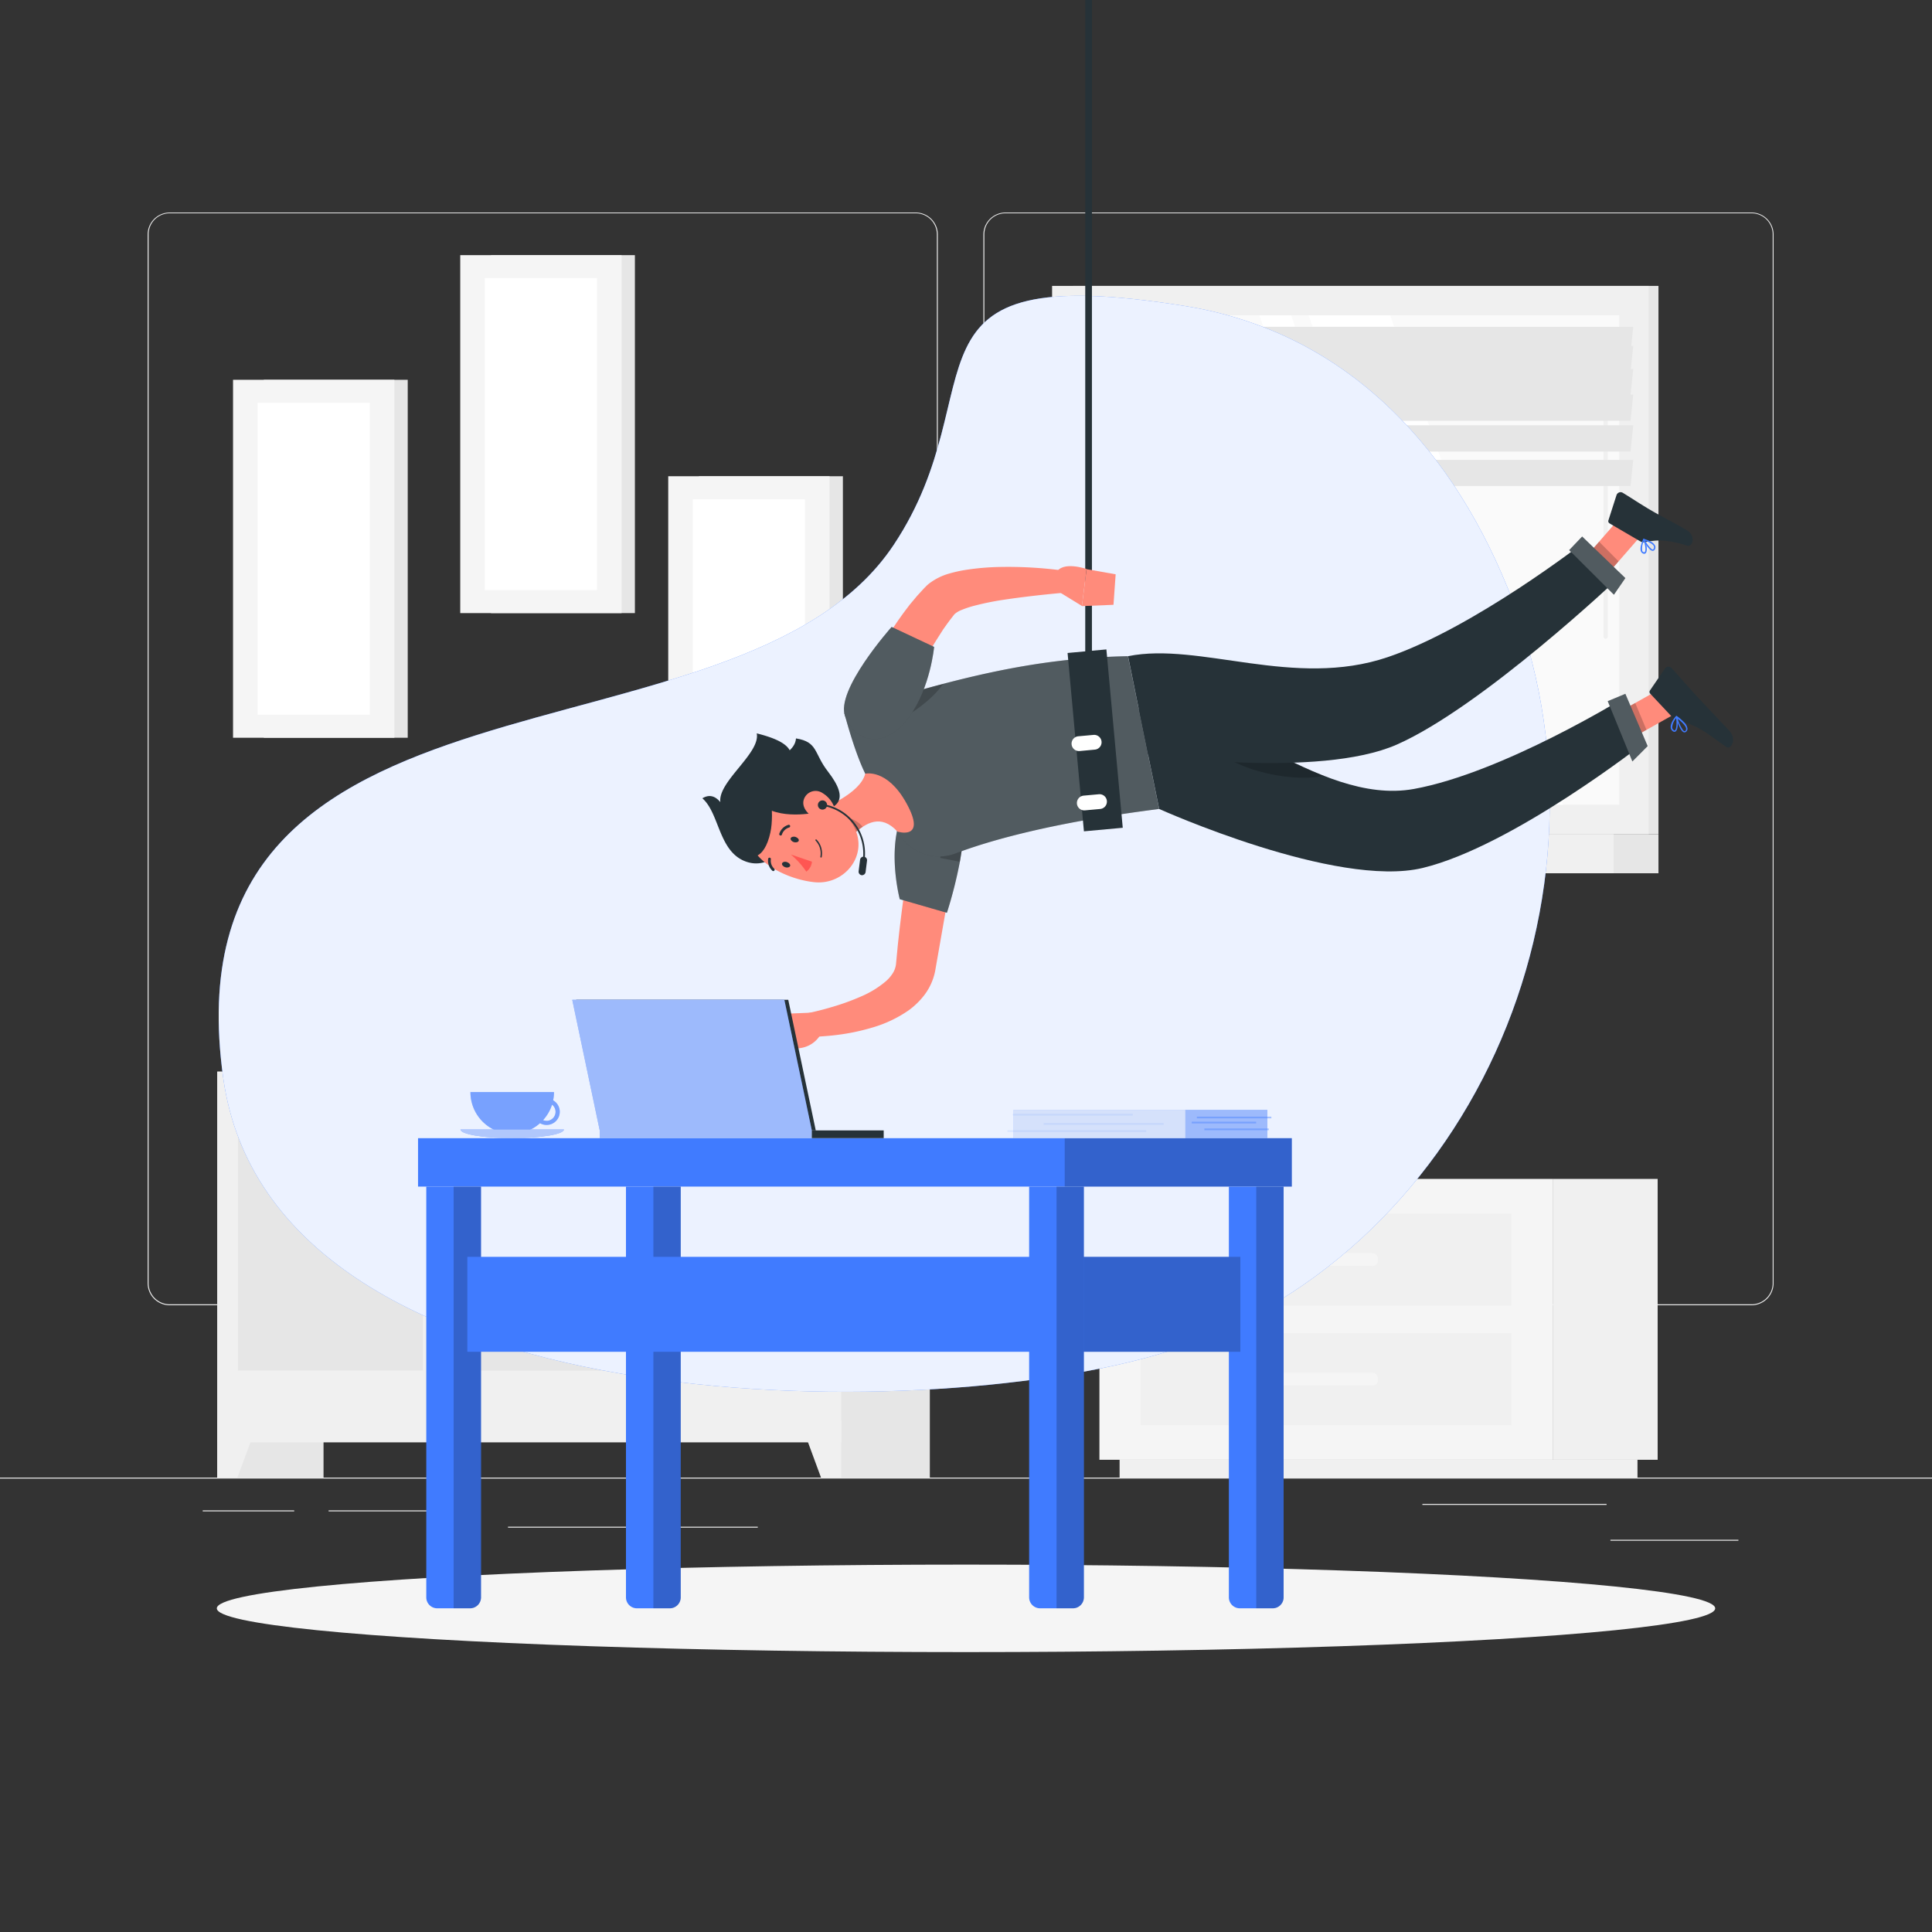 <svg xmlns="http://www.w3.org/2000/svg" viewBox="0 0 500 500"><rect x="0" y="0" width="500" height="500" fill="#333333" stroke="none"/><g id="background-complete"><rect y="382.4" width="500" height="0.25" style="fill:#ebebeb"></rect><rect x="416.78" y="398.49" width="33.12" height="0.25" style="fill:#ebebeb"></rect><rect x="322.53" y="401.21" width="8.69" height="0.25" style="fill:#ebebeb"></rect><rect x="368.11" y="389.21" width="47.67" height="0.25" style="fill:#ebebeb"></rect><rect x="52.46" y="390.89" width="23.68" height="0.25" style="fill:#ebebeb"></rect><rect x="85.04" y="390.89" width="25.85" height="0.25" style="fill:#ebebeb"></rect><rect x="131.47" y="395.11" width="64.64" height="0.25" style="fill:#ebebeb"></rect><path d="M237,337.8H43.91a5.71,5.71,0,0,1-5.7-5.71V60.66A5.71,5.71,0,0,1,43.91,55H237a5.71,5.71,0,0,1,5.71,5.71V332.09A5.71,5.71,0,0,1,237,337.8ZM43.91,55.2a5.46,5.46,0,0,0-5.45,5.46V332.09a5.46,5.46,0,0,0,5.45,5.46H237a5.47,5.47,0,0,0,5.46-5.46V60.66A5.47,5.47,0,0,0,237,55.2Z" style="fill:#ebebeb"></path><path d="M453.31,337.8H260.21a5.72,5.72,0,0,1-5.71-5.71V60.66A5.72,5.72,0,0,1,260.21,55h193.1A5.71,5.71,0,0,1,459,60.66V332.09A5.71,5.71,0,0,1,453.31,337.8ZM260.21,55.2a5.47,5.47,0,0,0-5.46,5.46V332.09a5.47,5.47,0,0,0,5.46,5.46h193.1a5.47,5.47,0,0,0,5.46-5.46V60.66a5.47,5.47,0,0,0-5.46-5.46Z" style="fill:#ebebeb"></path><rect x="56.22" y="277.34" width="27.5" height="105.06" transform="translate(139.95 659.74) rotate(180)" style="fill:#e6e6e6"></rect><polygon points="61.45 382.4 56.22 382.4 56.22 367.54 66.92 367.54 61.45 382.4" style="fill:#f0f0f0"></polygon><rect x="213.15" y="277.34" width="27.5" height="105.06" transform="translate(453.79 659.74) rotate(180)" style="fill:#e6e6e6"></rect><rect x="56.22" y="277.34" width="161.48" height="95.94" transform="translate(273.93 650.62) rotate(180)" style="fill:#f0f0f0"></rect><rect x="152.15" y="294.52" width="72.5" height="47.87" transform="translate(-130.06 506.86) rotate(-90)" style="fill:#e6e6e6"></rect><path d="M183.67,286.36h9.47A15,15,0,0,0,204,281.69H172.79A15,15,0,0,0,183.67,286.36Z" style="fill:#f0f0f0"></path><rect x="100.71" y="294.52" width="72.5" height="47.87" transform="translate(-181.49 455.42) rotate(-90)" style="fill:#e6e6e6"></rect><path d="M131.74,286.36h9.47a15,15,0,0,0,10.88-4.67H120.87A15,15,0,0,0,131.74,286.36Z" style="fill:#f0f0f0"></path><rect x="49.28" y="294.52" width="72.5" height="47.87" transform="translate(-232.93 403.98) rotate(-90)" style="fill:#e6e6e6"></rect><path d="M80.31,286.36h9.47a15,15,0,0,0,10.87-4.67H69.43A15,15,0,0,0,80.31,286.36Z" style="fill:#f0f0f0"></path><polygon points="212.48 382.4 217.71 382.4 217.71 367.54 207 367.54 212.48 382.4" style="fill:#f0f0f0"></polygon><rect x="277.72" y="73.99" width="151.5" height="141.9" transform="translate(706.93 289.88) rotate(180)" style="fill:#e6e6e6"></rect><rect x="272.27" y="73.99" width="154.4" height="141.9" transform="translate(698.95 289.88) rotate(180)" style="fill:#f0f0f0"></rect><rect x="277.72" y="215.89" width="151.5" height="10.11" transform="translate(706.93 441.89) rotate(180)" style="fill:#e6e6e6"></rect><rect x="263.21" y="215.89" width="154.4" height="10.11" transform="translate(680.82 441.89) rotate(180)" style="fill:#f0f0f0"></rect><rect x="286.14" y="75.35" width="126.66" height="139.17" transform="translate(494.41 -204.54) rotate(90)" style="fill:#fafafa"></rect><polygon points="404.49 208.27 359.78 81.61 338.67 81.61 383.38 208.27 404.49 208.27" style="fill:#fff"></polygon><path d="M415.53,165.3a.55.55,0,0,1-.54-.55V86.56a.54.54,0,0,1,.54-.54.55.55,0,0,1,.55.54v78.19A.55.55,0,0,1,415.53,165.3Z" style="fill:#f0f0f0"></path><polygon points="378.85 208.27 334.14 81.61 325.91 81.61 370.62 208.27 378.85 208.27" style="fill:#fff"></polygon><rect x="217.04" y="144.46" width="126.66" height="0.97" transform="translate(425.31 -135.44) rotate(90)" style="fill:#e6e6e6"></rect><polygon points="270.47 91.35 421.98 91.35 422.68 84.57 271.17 84.57 270.47 91.35" style="fill:#e6e6e6"></polygon><polygon points="270.47 96.32 421.98 96.32 422.68 89.53 271.17 89.53 270.47 96.32" style="fill:#e6e6e6"></polygon><polygon points="270.47 102.28 421.98 102.28 422.68 95.49 271.17 95.49 270.47 102.28" style="fill:#e6e6e6"></polygon><polygon points="270.47 108.91 421.98 108.91 422.68 102.13 271.17 102.13 270.47 108.91" style="fill:#e6e6e6"></polygon><polygon points="270.47 116.86 421.98 116.86 422.68 110.07 271.17 110.07 270.47 116.86" style="fill:#e6e6e6"></polygon><polygon points="270.47 125.79 421.98 125.79 422.68 119.01 271.17 119.01 270.47 125.79" style="fill:#e6e6e6"></polygon><rect x="401.82" y="305.1" width="27.18" height="72.69" transform="translate(830.82 682.89) rotate(180)" style="fill:#f0f0f0"></rect><rect x="289.74" y="377.79" width="134.03" height="4.61" transform="translate(713.52 760.19) rotate(180)" style="fill:#f0f0f0"></rect><rect x="284.53" y="305.1" width="117.29" height="72.69" style="fill:#f5f5f5"></rect><rect x="295.21" y="314.05" width="95.92" height="23.84" style="fill:#f0f0f0"></rect><rect x="295.21" y="345" width="95.92" height="23.84" style="fill:#f0f0f0"></rect><rect x="329.75" y="324.33" width="26.84" height="3.27" rx="1.31" transform="translate(686.34 651.94) rotate(180)" style="fill:#f5f5f5"></rect><rect x="329.75" y="355.29" width="26.84" height="3.27" rx="1.31" transform="translate(686.34 713.85) rotate(180)" style="fill:#f5f5f5"></rect><circle cx="156.64" cy="256.29" r="9.97" transform="translate(-54.69 42.84) rotate(-13.28)" style="fill:#f5f5f5"></circle><circle cx="139.23" cy="255.44" r="9.97" transform="translate(-54.96 38.82) rotate(-13.28)" style="fill:#f5f5f5"></circle><circle cx="115.36" cy="257.2" r="9.97" transform="translate(-56.01 33.38) rotate(-13.28)" style="fill:#f5f5f5"></circle><circle cx="125.64" cy="261.8" r="9.97" transform="translate(-56.79 35.87) rotate(-13.28)" style="fill:#f5f5f5"></circle><path d="M179.83,259.88s-1.12,17.63-44.22,17.63-44.22-17.63-44.22-17.63Z" style="fill:#e6e6e6"></path><rect x="68.27" y="98.28" width="37.25" height="92.64" transform="translate(173.79 289.21) rotate(180)" style="fill:#e6e6e6"></rect><rect x="60.31" y="98.28" width="41.75" height="92.64" transform="translate(162.37 289.21) rotate(180)" style="fill:#f5f5f5"></rect><rect x="40.82" y="130.09" width="80.74" height="29.03" transform="translate(225.79 63.42) rotate(90)" style="fill:#fff"></rect><rect x="127.07" y="66.02" width="37.25" height="92.64" transform="translate(291.38 224.69) rotate(180)" style="fill:#e6e6e6"></rect><rect x="119.11" y="66.02" width="41.75" height="92.64" transform="translate(279.97 224.69) rotate(180)" style="fill:#f5f5f5"></rect><rect x="99.61" y="97.83" width="80.74" height="29.03" transform="translate(252.33 -27.64) rotate(90)" style="fill:#fff"></rect><rect x="180.89" y="123.24" width="37.25" height="92.64" transform="translate(399.03 339.13) rotate(180)" style="fill:#e6e6e6"></rect><rect x="172.93" y="123.24" width="41.75" height="92.64" transform="translate(387.62 339.13) rotate(180)" style="fill:#f5f5f5"></rect><rect x="153.44" y="155.05" width="80.74" height="29.03" transform="translate(363.37 -24.24) rotate(90)" style="fill:#fff"></rect></g><g id="background-simple"><path d="M231.3,141C191,201.64,41.8,165.54,57.79,279.09c12.69,90.17,180.51,89.76,242.36,71.3,79-23.59,122.53-118.26,90.09-198.09-15.84-39-43.86-66.75-83.62-73.11C229,66.77,258.52,100.08,231.3,141Z" style="fill:#407BFF"></path><path d="M231.3,141C191,201.64,41.8,165.54,57.79,279.09c12.69,90.17,180.51,89.76,242.36,71.3,79-23.59,122.53-118.26,90.09-198.09-15.84-39-43.86-66.75-83.62-73.11C229,66.77,258.52,100.08,231.3,141Z" style="fill:#fff;opacity:0.9"></path></g><g id="Shadow"><ellipse id="path" cx="250" cy="416.24" rx="193.89" ry="11.32" style="fill:#f5f5f5"></ellipse></g><g id="Character"><polygon points="430.62 177.76 433.54 184.72 418.2 193.32 415.29 186.36 430.62 177.76" style="fill:#ff8b7b"></polygon><polygon points="420.63 132.41 424.43 138.92 412.32 152.82 408.51 146.31 420.63 132.41" style="fill:#ff8b7b"></polygon><path d="M424.49,140.09l-7.94-4.64a.66.66,0,0,1-.3-.77l2.1-6.54a1.11,1.11,0,0,1,1.63-.6c2.53,1.54,4.31,2.78,7.52,4.66,2,1.16,6.18,3.34,8.92,4.93s1.51,4.51.24,4.1c-5.66-1.83-8.43-1.42-10.88-.92A1.82,1.82,0,0,1,424.49,140.09Z" style="fill:#263238"></path><path d="M432.7,185.51l-5.63-6a.65.65,0,0,1-.06-.82l3.87-5.67a1.1,1.1,0,0,1,1.73-.13c2,2.21,4.8,5.46,7.35,8.19,3,3.19,4.05,4.26,7.55,8,2.12,2.26.42,5-.67,4.27-5-3.43-6.69-5.33-12.47-6.9A3.47,3.47,0,0,1,432.7,185.51Z" style="fill:#263238"></path><path d="M248,216.22c-.9,5.82-1.87,11.67-2.9,17.48L242,251.39a15.19,15.19,0,0,1-2.68,6,19.61,19.61,0,0,1-4.23,4.13,32.23,32.23,0,0,1-9.3,4.4,55.72,55.72,0,0,1-9.33,1.94c-1.55.19-3.1.31-4.64.41s-3.06.13-4.71.08l-.36-5.65c2.7-.55,5.57-1.19,8.26-2a60.68,60.68,0,0,0,7.82-2.81A25.14,25.14,0,0,0,229.2,254a9.5,9.5,0,0,0,1.93-2.26,5.69,5.69,0,0,0,.75-2.17l.4-4.2c.14-1.5.32-3,.48-4.47.35-3,.72-5.94,1.12-8.89.8-5.92,1.73-11.79,2.81-17.67Z" style="fill:#ff8b7b"></path><path d="M249.08,218.38c-.15,1.52-.39,3.09-.67,4.65a113.39,113.39,0,0,1-3.35,13.2l-12.2-3.52s-3-11.31,0-20.3,12.06-9.61,15.52-2.5C249.34,211.84,249.43,215,249.08,218.38Z" style="fill:#263238"></path><path d="M249.08,218.38c-.15,1.52-.39,3.09-.67,4.65a113.39,113.39,0,0,1-3.35,13.2l-12.2-3.52s-3-11.31,0-20.3,12.06-9.61,15.52-2.5C249.34,211.84,249.43,215,249.08,218.38Z" style="fill:#fff;opacity:0.2"></path><path d="M249.08,218.38c-.15,1.52-.39,3.09-.67,4.65l-5.08-1C243.75,219.44,246.58,216.14,249.08,218.38Z" style="opacity:0.2"></path><path d="M210.76,262.05l-8.24.33,3.62,8.93a7.24,7.24,0,0,0,6.91-5.11Z" style="fill:#ff8b7b"></path><polygon points="196.36 266.7 202.41 271.36 206.14 271.31 202.52 262.38 196.36 266.7" style="fill:#ff8b7b"></polygon><polygon points="418.21 193.32 426.11 188.88 423.19 181.92 415.29 186.36 418.21 193.32" style="opacity:0.2"></polygon><polygon points="408.51 146.3 412.32 152.81 418.89 145.28 413.84 140.18 408.51 146.3" style="opacity:0.2"></polygon><path d="M247.37,220.84c8.38-3.18,24.52-7.91,52.61-11.48l-8.07-39.54c-24.59.48-45,5.73-73.4,14.69,0,0,2.5,9.81,5.42,15.72a148.87,148.87,0,0,0,8.34,15c.34.5.69,1,1,1.47A12.05,12.05,0,0,0,247.37,220.84Z" style="fill:#263238"></path><path d="M247.37,220.84c8.38-3.18,24.52-7.91,52.61-11.48l-8.07-39.54c-24.59.48-45,5.73-73.4,14.69,0,0,2.5,9.81,5.42,15.72a148.87,148.87,0,0,0,8.34,15c.34.5.69,1,1,1.47A12.05,12.05,0,0,0,247.37,220.84Z" style="fill:#fff;opacity:0.2"></path><rect x="278.4" y="168.41" width="10.09" height="46.35" transform="translate(-16.33 26.71) rotate(-5.24)" style="fill:#263238"></rect><path d="M283.35,194l-3.94.37a1.91,1.91,0,0,1-2.08-1.74h0a1.91,1.91,0,0,1,1.73-2.08l3.94-.36a1.92,1.92,0,0,1,2.08,1.73h0A1.91,1.91,0,0,1,283.35,194Z" style="fill:#fff"></path><path d="M284.73,209.36l-3.94.36a1.91,1.91,0,0,1-2.08-1.73h0a1.92,1.92,0,0,1,1.73-2.08l3.94-.36a1.91,1.91,0,0,1,2.08,1.73h0A1.91,1.91,0,0,1,284.73,209.36Z" style="fill:#fff"></path><rect x="280.86" width="1.73" height="172.64" style="fill:#263238"></rect><path d="M232.12,186.66s7.78-3.75,12-9.69q-4.44,1.17-9.11,2.52Z" style="opacity:0.2"></path><path d="M207.88,211.1c5.35-1.73,14.71-5.7,16.05-10.87,0,0,5.63-1.4,10.61,7.56,5.48,9.86-2.27,7.43-2.27,7.43-4.28-4.66-8.19-2.3-11.42.72Z" style="fill:#ff8b7b"></path><path d="M213.17,213.07l7.68,2.86a18.2,18.2,0,0,1,2.4-1.94c-1.44-1.89-5.26-3.46-7.54-2.48A8.36,8.36,0,0,0,213.17,213.07Z" style="opacity:0.2"></path><path d="M186.43,207.6c-1.44-1.74-3-2-4.66-1,4.48,3.9,4.16,13.81,11.26,16.37s12.42-5.83,14.13-9a4.16,4.16,0,0,0,.52-3c2.35-3.33-6.43-7.76-3.84-12.18,2.83-4.85-.84-7.18-8-9C196.87,194.93,185.71,202.29,186.43,207.6Z" style="fill:#263238"></path><path d="M207.6,205.2c6.92,2.86,11.12,4.18,13.52,9,3.62,7.24-2.61,14.85-10.25,14.12-6.87-.66-17-5.22-17.47-13.11A10.21,10.21,0,0,1,207.6,205.2Z" style="fill:#ff8b7b"></path><path d="M210.49,210.4c-3.59.6-13.49,1.49-15.79-5.69S205.62,197,206,191.1c5.73.91,4.59,3.85,8.27,8.57C220.21,207.35,216.63,209.37,210.49,210.4Z" style="fill:#263238"></path><path d="M190,218.79c-2.29-2.84-2.46-11,1.72-17.26s2.81-.35,8.16-2.94c-1.22,3.84.69,11.45-.51,16.88C197.82,222.54,193.9,223.65,190,218.79Z" style="fill:#263238"></path><path d="M212.88,205.25a7.16,7.16,0,0,1,3.25,4.36c.6,2.42-1.59,3.56-3.84,2.82-2-.67-4.76-2.73-4.36-5.13A3.2,3.2,0,0,1,212.88,205.25Z" style="fill:#ff8b7b"></path><path d="M214,208a1.19,1.19,0,1,1-1.47-.81A1.19,1.19,0,0,1,214,208Z" style="fill:#263238"></path><path d="M223.46,223h0a.23.23,0,0,1-.19-.26,12.47,12.47,0,0,0-10.43-14.2.23.23,0,0,1-.2-.26.23.23,0,0,1,.26-.19,12.93,12.93,0,0,1,10.82,14.72A.24.24,0,0,1,223.46,223Z" style="fill:#263238"></path><path d="M223,226.5h0a.92.92,0,0,1-.79-1l.38-3a.91.91,0,0,1,1-.79h0a.92.92,0,0,1,.8,1l-.38,3A.94.94,0,0,1,223,226.5Z" style="fill:#263238"></path><path d="M300,209.36s45.83,20.66,68.21,15.26c23.27-5.63,57.41-32.45,57.41-32.45l-4.94-11.79S389,200,365.88,204.19c-25.22,4.52-51.84-24.78-71.2-20.82Z" style="fill:#263238"></path><path d="M313.45,191.92c3,6.53,19.53,10.84,29.21,8.88-8.94-3.5-17.74-8.67-26-12.54C314.08,189,312.64,190.16,313.45,191.92Z" style="opacity:0.2"></path><path d="M297.12,195.33s44.17,6.28,64.39-2.64c22.14-9.78,57.34-43.1,57.34-43.1l-8.74-9.39s-28.67,22.32-51,29.88c-24.27,8.21-48.65-4-67.17-.26C295,185,297.12,195.33,297.12,195.33Z" style="fill:#263238"></path><polygon points="420.64 149.61 409.46 138.85 406.1 142.37 417.68 153.91 420.64 149.61" style="fill:#263238"></polygon><polygon points="420.64 149.61 409.46 138.85 406.1 142.37 417.68 153.91 420.64 149.61" style="fill:#fff;opacity:0.2"></polygon><polygon points="426.41 193.09 420.64 179.56 416.08 181.46 422.46 197.06 426.41 193.09" style="fill:#263238"></polygon><polygon points="426.41 193.09 420.64 179.56 416.08 181.46 422.46 197.06 426.41 193.09" style="fill:#fff;opacity:0.2"></polygon><path d="M205.9,216.6c.58.2.94.66.81,1s-.7.52-1.28.33-.93-.67-.8-1S205.33,216.41,205.9,216.6Z" style="fill:#263238"></path><path d="M203.67,223.11c.58.2.94.66.81,1s-.7.52-1.28.32-.93-.66-.8-1S203.1,222.91,203.67,223.11Z" style="fill:#263238"></path><path d="M204.67,221.14a21.88,21.88,0,0,1,4,4.44,3.53,3.53,0,0,0,1.46-2.58Z" style="fill:#ff5652"></path><path d="M212.72,220.44a5.63,5.63,0,0,1-.06,1.34.17.17,0,0,1-.2.15.18.18,0,0,1-.15-.2,4.77,4.77,0,0,0-1.24-4.18.2.2,0,0,1,0-.26.18.18,0,0,1,.25,0A4.93,4.93,0,0,1,212.72,220.44Z" style="fill:#263238"></path><path d="M204.49,213.84a.35.35,0,0,1-.24.31,2.8,2.8,0,0,0-1.87,1.77.36.36,0,1,1-.69-.18,3.53,3.53,0,0,1,2.34-2.27.36.36,0,0,1,.45.23A.32.32,0,0,1,204.49,213.84Z" style="fill:#263238"></path><path d="M200.48,225.11a.33.33,0,0,1-.11.22.35.35,0,0,1-.5,0,3.53,3.53,0,0,1-1.07-3.08.35.35,0,0,1,.42-.28.36.36,0,0,1,.28.42,2.81,2.81,0,0,0,.87,2.43A.37.37,0,0,1,200.48,225.11Z" style="fill:#263238"></path><path d="M221.68,180.57c.57-1.44,1.1-2.68,1.71-4s1.21-2.55,1.84-3.82c1.27-2.51,2.64-5,4.12-7.42s3.07-4.81,4.8-7.14l1.32-1.74,1.42-1.69c.45-.57,1-1.12,1.48-1.67l.76-.82.19-.2.33-.33a8.54,8.54,0,0,1,.73-.66,15.48,15.48,0,0,1,5.26-2.64,35.35,35.35,0,0,1,4.6-1,64.77,64.77,0,0,1,8.65-.71,107.19,107.19,0,0,1,16.72,1l-.21,5.66c-5.27.48-10.64,1.07-15.78,1.85a71.58,71.58,0,0,0-7.45,1.52,24.13,24.13,0,0,0-3.24,1.07,6.15,6.15,0,0,0-1.91,1.12s0,0,0,0,0-.05,0,0l-.14.18-.56.72c-.38.48-.76,1-1.11,1.47l-1.08,1.51-1,1.57c-1.36,2.12-2.68,4.31-3.92,6.57s-2.44,4.56-3.59,6.9c-.58,1.16-1.15,2.33-1.7,3.5l-1.58,3.46Z" style="fill:#ff8b7b"></path><path d="M218.75,185.43c-2.73-6.67,12-23.18,12-23.18l11,5.17s-.94,10.44-6.37,18C229.68,193.43,221.85,193,218.75,185.43Z" style="fill:#263238"></path><path d="M218.75,185.43c-2.73-6.67,12-23.18,12-23.18l11,5.17s-.94,10.44-6.37,18C229.68,193.43,221.85,193,218.75,185.43Z" style="fill:#fff;opacity:0.2"></path><path d="M427.31,140.22a2.28,2.28,0,0,1,1.05,1.06,1.08,1.08,0,0,1-.15,1,.57.57,0,0,1-.52.28c-.94-.05-2.29-2.57-2.44-2.85a.18.18,0,0,1,0-.2.18.18,0,0,1,.18-.06A8.92,8.92,0,0,1,427.31,140.22Zm.17,1.91a.58.58,0,0,0,.23.08c.05,0,.12,0,.2-.13a.72.72,0,0,0,.12-.68c-.18-.51-1-1-2.25-1.47A7.19,7.19,0,0,0,427.48,142.13Z" style="fill:#407BFF"></path><path d="M425.5,139.47s.05,0,.07.06c.46.76.92,2.95.36,3.6a.6.6,0,0,1-.73.11,1,1,0,0,1-.54-.58c-.39-1.06.55-3,.59-3.11a.18.18,0,0,1,.15-.1A.12.12,0,0,1,425.5,139.47Zm-.23,3.41.08,0c.21.09.28,0,.31,0,.34-.38.14-1.94-.24-2.84a4.36,4.36,0,0,0-.42,2.49A.71.71,0,0,0,425.27,142.88Z" style="fill:#407BFF"></path><path d="M435.81,186.9a2.84,2.84,0,0,1,.91,1.66,1,1,0,0,1-.4.84.59.59,0,0,1-.55.11c-1-.32-1.95-3.59-2.06-4a.18.18,0,0,1,.07-.19.17.17,0,0,1,.21,0A13.32,13.32,0,0,1,435.81,186.9ZM435.6,189a.77.77,0,0,0,.28.2.21.21,0,0,0,.21,0,.67.67,0,0,0,.28-.55c0-.62-.82-1.58-2.16-2.6A9.79,9.79,0,0,0,435.6,189Z" style="fill:#407BFF"></path><path d="M434,185.38l0,.06c.32.95.36,3.38-.36,3.86-.16.11-.44.18-.82-.14a1.36,1.36,0,0,1-.45-.94c-.08-1.23,1.26-2.77,1.32-2.84a.18.18,0,0,1,.17,0A.14.14,0,0,1,434,185.38Zm-1,3.43.08.08c.24.21.35.14.38.12.43-.29.53-2.07.31-3.13a4.16,4.16,0,0,0-1,2.32A.91.91,0,0,0,433,188.81Z" style="fill:#407BFF"></path><path d="M273.49,152.82l6.51,4,1.2-9.56s-6.3-2.21-7.85,1Z" style="fill:#ff8b7b"></path><polygon points="288.17 156.52 288.73 148.63 281.2 147.3 280 156.86 288.17 156.52" style="fill:#ff8b7b"></polygon></g><g id="Desk"><rect x="108.19" y="294.56" width="226.13" height="12.53" style="fill:#407BFF"></rect><rect x="275.55" y="294.56" width="58.77" height="12.53" style="opacity:0.2"></rect><path d="M318,307.09H332.2a0,0,0,0,1,0,0V413.39a2.84,2.84,0,0,1-2.84,2.84h-8.49a2.84,2.84,0,0,1-2.84-2.84V307.09A0,0,0,0,1,318,307.09Z" style="fill:#407BFF"></path><path d="M325.11,307.09h7.09a0,0,0,0,1,0,0V413.39a2.84,2.84,0,0,1-2.84,2.84h-4.24a0,0,0,0,1,0,0V307.09A0,0,0,0,1,325.11,307.09Z" style="opacity:0.2"></path><path d="M110.32,307.09h14.17a0,0,0,0,1,0,0V413.39a2.84,2.84,0,0,1-2.84,2.84h-8.49a2.84,2.84,0,0,1-2.84-2.84V307.09a0,0,0,0,1,0,0Z" style="fill:#407BFF"></path><path d="M117.4,307.09h7.09a0,0,0,0,1,0,0V413.39a2.84,2.84,0,0,1-2.84,2.84H117.4a0,0,0,0,1,0,0V307.09A0,0,0,0,1,117.4,307.09Z" style="opacity:0.2"></path><path d="M162,307.09h14.17a0,0,0,0,1,0,0V413.39a2.84,2.84,0,0,1-2.84,2.84h-8.49a2.84,2.84,0,0,1-2.84-2.84V307.09A0,0,0,0,1,162,307.09Z" style="fill:#407BFF"></path><path d="M169.09,307.09h7.09a0,0,0,0,1,0,0V413.39a2.84,2.84,0,0,1-2.84,2.84h-4.24a0,0,0,0,1,0,0V307.09A0,0,0,0,1,169.09,307.09Z" style="opacity:0.2"></path><rect x="120.95" y="325.27" width="200.05" height="24.57" style="fill:#407BFF"></rect><rect x="275.55" y="325.27" width="45.45" height="24.57" style="opacity:0.2"></rect><path d="M266.34,307.09h14.17a0,0,0,0,1,0,0V413.39a2.84,2.84,0,0,1-2.84,2.84h-8.49a2.84,2.84,0,0,1-2.84-2.84V307.09A0,0,0,0,1,266.34,307.09Z" style="fill:#407BFF"></path><path d="M273.42,307.09h7.09a0,0,0,0,1,0,0V413.39a2.84,2.84,0,0,1-2.84,2.84h-4.24a0,0,0,0,1,0,0V307.09A0,0,0,0,1,273.42,307.09Z" style="opacity:0.2"></path><path d="M143.15,284.77a10.81,10.81,0,0,0,.22-2.15H121.75a10.79,10.79,0,0,0,18,8.06,3.41,3.41,0,0,0,3.41-5.91Zm-1.73,5.29a2.38,2.38,0,0,1-.88-.17,10.79,10.79,0,0,0,2.33-4,2.34,2.34,0,0,1-1.45,4.19Z" style="fill:#407BFF"></path><path d="M143.15,284.77a10.81,10.81,0,0,0,.22-2.15H121.75a10.79,10.79,0,0,0,18,8.06,3.41,3.41,0,0,0,3.41-5.91Zm-1.73,5.29a2.38,2.38,0,0,1-.88-.17,10.79,10.79,0,0,0,2.33-4,2.34,2.34,0,0,1-1.45,4.19Z" style="fill:#fafafa;opacity:0.3"></path><path d="M119.17,292.31c0,1.24,6,2.25,13.39,2.25s13.38-1,13.38-2.25Z" style="fill:#407BFF"></path><path d="M119.17,292.31c0,1.24,6,2.25,13.39,2.25s13.38-1,13.38-2.25Z" style="fill:#fafafa;opacity:0.6"></path><polygon points="204 258.75 149.12 258.75 156.23 292.56 211.12 292.56 204 258.75" style="fill:#263238"></polygon><polygon points="202.99 258.75 148.1 258.75 155.21 292.56 155.21 294.56 210.1 294.56 210.1 292.56 202.99 258.75" style="fill:#407BFF"></polygon><polygon points="202.99 258.75 148.1 258.75 155.21 292.56 155.21 294.56 210.1 294.56 210.1 292.56 202.99 258.75" style="fill:#fafafa;opacity:0.5"></polygon><rect x="210.1" y="292.56" width="18.6" height="2" transform="translate(438.8 587.11) rotate(180)" style="fill:#263238"></rect><rect x="262.36" y="287.21" width="65.59" height="7.35" style="fill:#407BFF"></rect><rect x="262.36" y="287.21" width="44.42" height="7.35" style="fill:#fafafa;opacity:0.8"></rect><rect x="306.78" y="287.21" width="21.17" height="7.35" transform="translate(634.72 581.76) rotate(180)" style="fill:#fafafa;opacity:0.5"></rect><rect x="309.75" y="288.97" width="19.28" height="0.45" transform="translate(638.78 578.4) rotate(180)" style="fill:#407BFF;opacity:0.4"></rect><rect x="308.42" y="290.28" width="16.67" height="0.45" transform="translate(633.51 581.02) rotate(180)" style="fill:#407BFF;opacity:0.4"></rect><rect x="311.7" y="292.04" width="16.67" height="0.45" transform="translate(640.06 584.54) rotate(180)" style="fill:#407BFF;opacity:0.4"></rect><rect x="260.72" y="292.49" width="35.94" height="0.45" style="fill:#407BFF;opacity:0.1"></rect><rect x="270.09" y="290.65" width="31.07" height="0.45" style="fill:#407BFF;opacity:0.1"></rect><rect x="262.1" y="288.26" width="31.07" height="0.45" style="fill:#407BFF;opacity:0.1"></rect></g></svg>